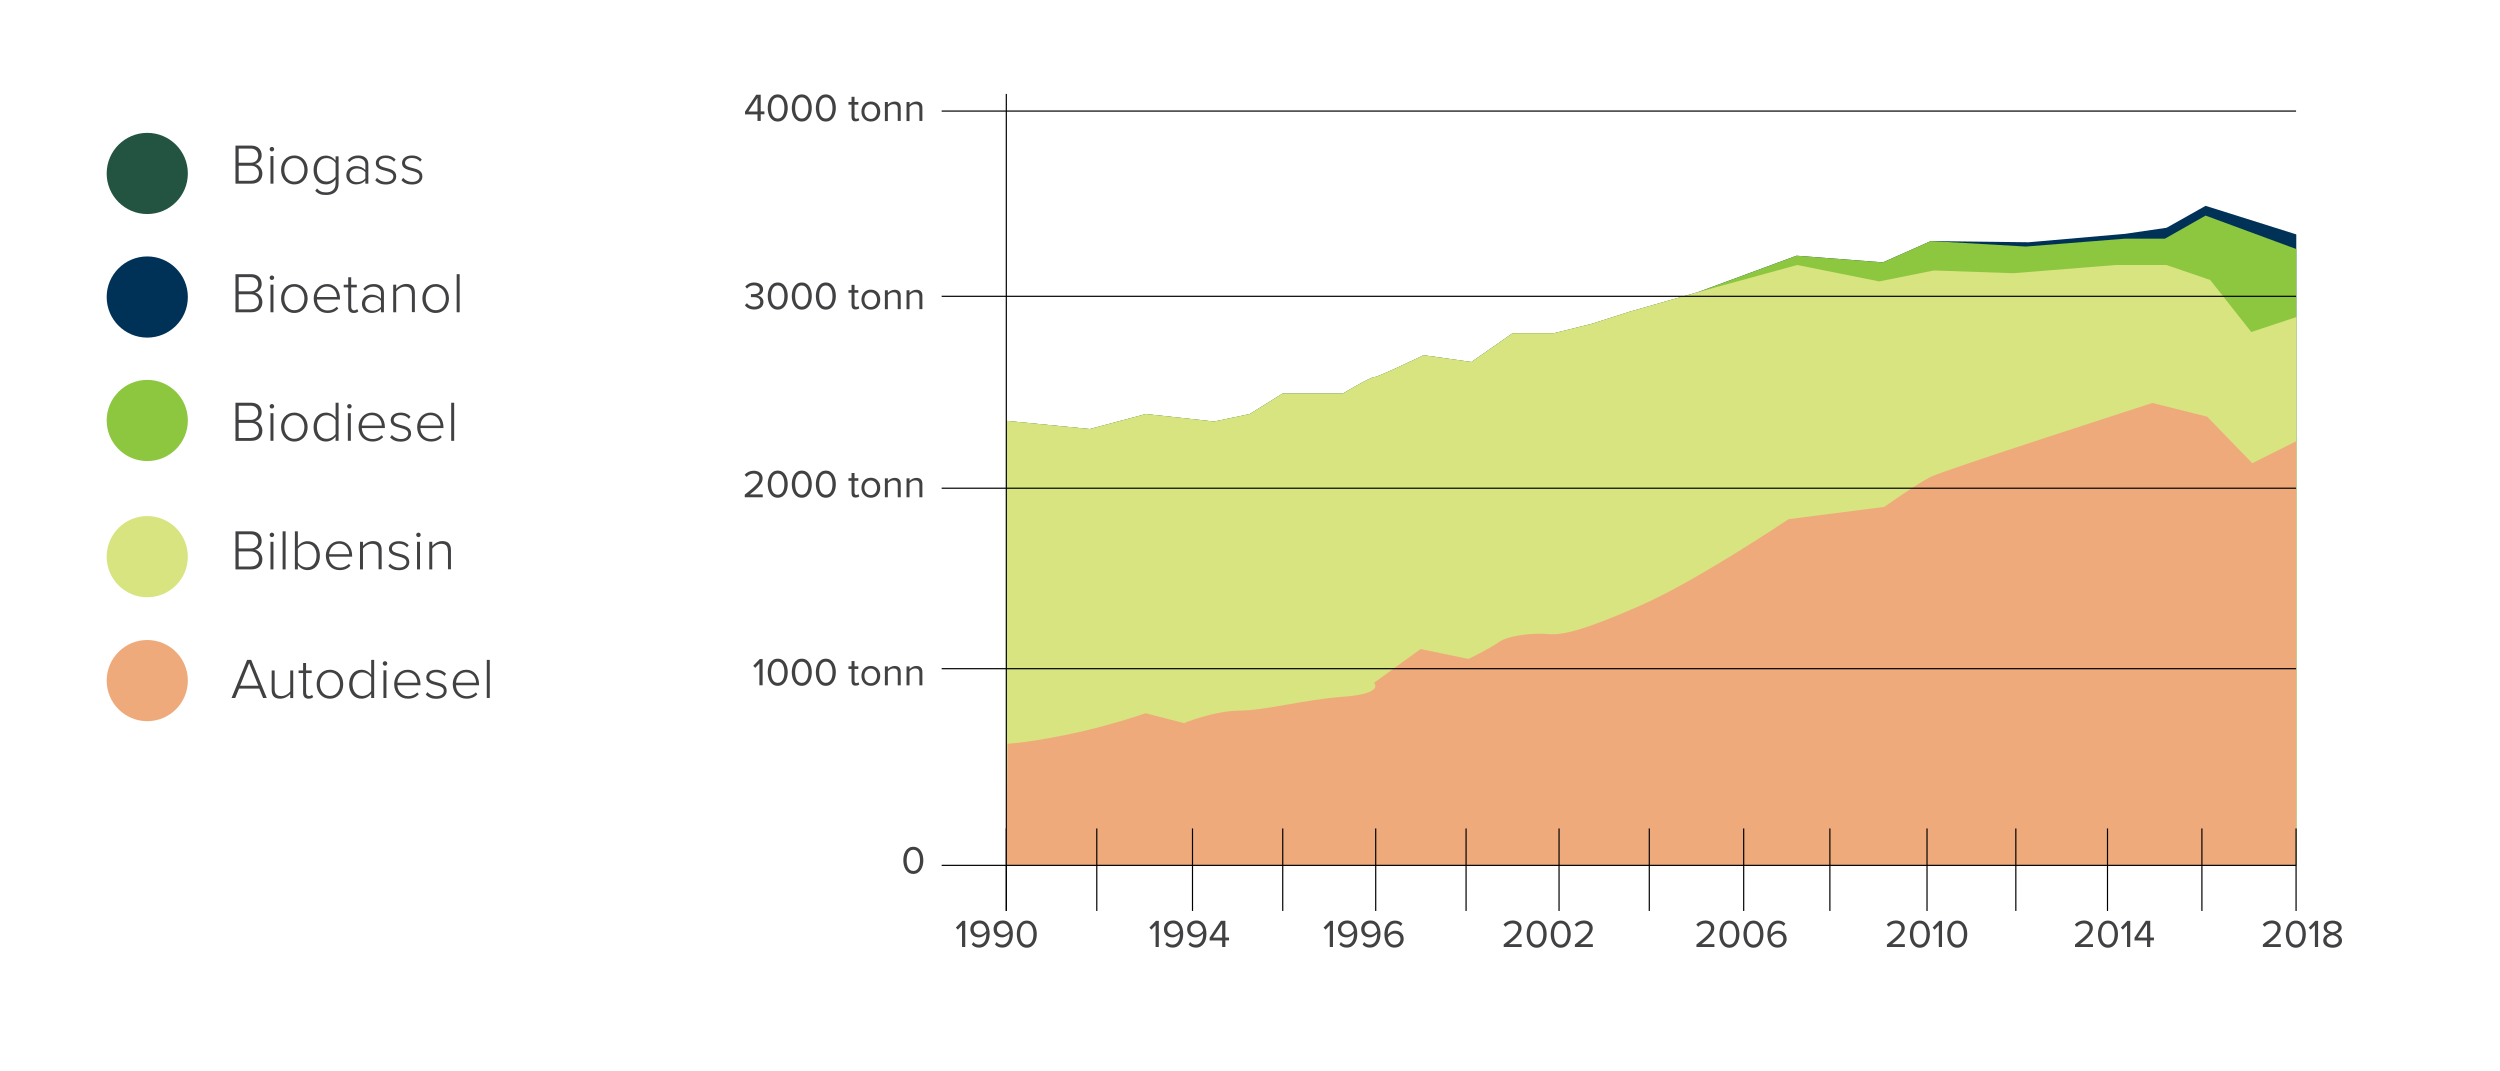 <?xml version="1.0" encoding="utf-8"?>
<!-- Generator: Adobe Illustrator 24.1.0, SVG Export Plug-In . SVG Version: 6.00 Build 0)  -->
<svg version="1.1" id="Layer_1" xmlns="http://www.w3.org/2000/svg" xmlns:xlink="http://www.w3.org/1999/xlink" x="0px" y="0px"
	 viewBox="0 0 2100 900" style="enable-background:new 0 0 2100 900;" xml:space="preserve">
<style type="text/css">
	.st0{fill:#003258;}
	.st1{fill:#8DC63F;}
	.st2{fill:#225441;}
	.st3{fill:#D7E480;}
	.st4{fill:#EFAA7B;}
	.st5{fill:#414042;}
	.st6{fill:none;stroke:#000000;stroke-miterlimit:10;}
</style>
<path class="st0" d="M845.3,353.5l70.1,6.9l47.1-12.6l57.4,6.3l29.9-6.3l27.6-17.2h50.6c0,0,23-13.8,26.4-13.8s41.4-18.4,41.4-18.4
	l40.2,5.7l34.5-24.1h34.5l32.2-8l32.2-10.3l56.3-16.1l83.4-30.8l72.5,5.6l40.3-17.9l82.2,1l81.2-7.1l34.7-5.1l32.7-18.4l76.2,24
	v69.3v460.7H845.3V353.5z"/>
<path class="st1" d="M845.3,353.5l70.1,6.9l47.1-12.6l57.4,6.3l29.9-6.3l27.6-17.2h50.6c0,0,23-13.8,26.4-13.8s41.4-18.4,41.4-18.4
	l40.2,5.7l34.5-24.1h34.5l32.2-8l32.2-10.3l56.3-16.1l83.4-30.8l72.5,5.6l40.3-17.9l79.7,4.6l83.2-6.6h33.7l34.2-19.4l76.2,28.1
	v57.1v460.7H845.3V353.5z"/>
<circle class="st2" cx="123.7" cy="145.7" r="34.1"/>
<circle class="st0" cx="123.7" cy="249.5" r="34.1"/>
<circle class="st1" cx="123.7" cy="353.2" r="34.1"/>
<circle class="st3" cx="123.7" cy="467.6" r="34.1"/>
<circle class="st4" cx="123.7" cy="571.7" r="34.1"/>
<g>
	<path class="st5" d="M197.8,122.3h13.2c5.4,0,8.8,3.1,8.8,8.2c0,4-2.7,6.8-5.6,7.3c3.4,0.5,6.2,4.1,6.2,7.9c0,5.3-3.5,8.6-9.2,8.6
		h-13.4V122.3z M210.6,136.7c4.1,0,6.3-2.6,6.3-5.9c0-3.3-2.2-6-6.3-6h-10.1v11.9H210.6z M210.8,151.8c4.2,0,6.7-2.4,6.7-6.3
		c0-3.3-2.3-6.3-6.7-6.3h-10.3v12.7H210.8z"/>
	<path class="st5" d="M226.5,125.3c0-1.1,0.9-1.9,1.9-1.9c1.1,0,1.9,0.9,1.9,1.9s-0.9,1.9-1.9,1.9
		C227.4,127.2,226.5,126.3,226.5,125.3z M227.2,131.1h2.5v23.2h-2.5V131.1z"/>
	<path class="st5" d="M236.1,142.7c0-6.8,4.4-12.1,11.1-12.1c6.9,0,11.2,5.4,11.2,12.1s-4.3,12.2-11.2,12.2
		C240.4,154.9,236.1,149.5,236.1,142.7z M255.7,142.7c0-5.1-3-9.9-8.5-9.9c-5.4,0-8.4,4.8-8.4,9.9c0,5.2,3.1,9.9,8.4,9.9
		C252.7,152.6,255.7,147.9,255.7,142.7z"/>
	<path class="st5" d="M266.3,158.3c2,2.4,4.2,3.3,7.7,3.3c4.2,0,7.9-2.1,7.9-7.4v-3.6c-1.6,2.4-4.6,4.3-8.1,4.3
		c-6.1,0-10.4-4.7-10.4-12.1c0-7.3,4.2-12.1,10.4-12.1c3.3,0,6.2,1.7,8.1,4.3v-3.7h2.5v22.9c0,7.1-4.8,9.6-10.5,9.6
		c-3.9,0-6.4-0.7-9.1-3.5L266.3,158.3z M281.9,137c-1.3-2.3-4.4-4.2-7.6-4.2c-5.1,0-8.1,4.3-8.1,9.9c0,5.6,3,9.8,8.1,9.8
		c3.2,0,6.3-2,7.6-4.2V137z"/>
	<path class="st5" d="M306.9,151.6c-2.1,2.3-4.7,3.3-7.9,3.3c-4,0-8.1-2.7-8.1-7.7c0-5,4.1-7.7,8.1-7.7c3.2,0,5.9,1.1,7.9,3.3v-4.7
		c0-3.5-2.8-5.3-6.2-5.3c-2.9,0-5.1,1-7.2,3.4l-1.4-1.7c2.4-2.6,5.1-3.9,8.9-3.9c4.7,0,8.4,2.3,8.4,7.4v16.3h-2.5V151.6z
		 M306.9,144.7c-1.6-2.1-4.2-3.2-7-3.2c-3.8,0-6.3,2.4-6.3,5.8c0,3.3,2.5,5.7,6.3,5.7c2.8,0,5.4-1.1,7-3.2V144.7z"/>
	<path class="st5" d="M316.7,149.4c1.5,1.9,4.2,3.4,7.5,3.4c3.9,0,6.2-1.9,6.2-4.6c0-3-3.2-3.8-6.5-4.7c-3.9-1-8.2-2-8.2-6.5
		c0-3.6,3-6.4,8.3-6.4c4,0,6.6,1.5,8.3,3.4l-1.4,1.8c-1.3-1.8-3.8-3.1-6.9-3.1c-3.6,0-5.8,1.8-5.8,4.2c0,2.6,3,3.4,6.2,4.2
		c4,1,8.4,2.1,8.4,7.1c0,3.7-2.9,6.8-8.7,6.8c-3.7,0-6.6-1.1-8.9-3.6L316.7,149.4z"/>
	<path class="st5" d="M338.7,149.4c1.5,1.9,4.2,3.4,7.5,3.4c3.9,0,6.2-1.9,6.2-4.6c0-3-3.2-3.8-6.5-4.7c-3.9-1-8.2-2-8.2-6.5
		c0-3.6,3-6.4,8.3-6.4c4,0,6.6,1.5,8.3,3.4l-1.4,1.8c-1.3-1.8-3.8-3.1-6.9-3.1c-3.6,0-5.8,1.8-5.8,4.2c0,2.6,3,3.4,6.2,4.2
		c4,1,8.4,2.1,8.4,7.1c0,3.7-2.9,6.8-8.7,6.8c-3.7,0-6.6-1.1-8.9-3.6L338.7,149.4z"/>
	<path class="st5" d="M197.8,230.3h13.2c5.4,0,8.8,3.1,8.8,8.2c0,4-2.7,6.8-5.6,7.3c3.4,0.5,6.2,4.1,6.2,7.9c0,5.3-3.5,8.6-9.2,8.6
		h-13.4V230.3z M210.6,244.7c4.1,0,6.3-2.6,6.3-5.9c0-3.3-2.2-6-6.3-6h-10.1v11.9H210.6z M210.8,259.8c4.2,0,6.7-2.4,6.7-6.3
		c0-3.3-2.3-6.3-6.7-6.3h-10.3v12.7H210.8z"/>
	<path class="st5" d="M226.5,233.3c0-1.1,0.9-1.9,1.9-1.9c1.1,0,1.9,0.9,1.9,1.9s-0.9,1.9-1.9,1.9
		C227.4,235.2,226.5,234.3,226.5,233.3z M227.2,239.1h2.5v23.2h-2.5V239.1z"/>
	<path class="st5" d="M236.1,250.7c0-6.8,4.4-12.1,11.1-12.1c6.9,0,11.2,5.4,11.2,12.1s-4.3,12.2-11.2,12.2
		C240.4,262.9,236.1,257.5,236.1,250.7z M255.7,250.7c0-5.1-3-9.9-8.5-9.9c-5.4,0-8.4,4.8-8.4,9.9c0,5.2,3.1,9.9,8.4,9.9
		C252.7,260.6,255.7,255.9,255.7,250.7z"/>
	<path class="st5" d="M274.7,238.6c7.1,0,10.9,5.6,10.9,12.3v0.7h-19.4c0.2,5,3.6,9.2,9.1,9.2c2.9,0,5.6-1.1,7.6-3.2l1.3,1.6
		c-2.3,2.4-5.2,3.7-9.1,3.7c-6.8,0-11.6-5-11.6-12.2C263.5,244,268.2,238.6,274.7,238.6z M266.2,249.5h16.8c0-3.9-2.6-8.8-8.4-8.8
		C269.2,240.7,266.4,245.5,266.2,249.5z"/>
	<path class="st5" d="M292.5,257.9v-16.5h-3.8v-2.2h3.8v-6.3h2.5v6.3h4.7v2.2h-4.7v16.1c0,1.9,0.8,3.2,2.4,3.2
		c1.1,0,2.1-0.5,2.6-1.1l1,1.9c-0.9,0.9-2,1.4-3.9,1.4C294,262.9,292.5,261,292.5,257.9z"/>
	<path class="st5" d="M320,259.6c-2.1,2.3-4.7,3.3-7.9,3.3c-4,0-8.1-2.7-8.1-7.7c0-5,4.1-7.7,8.1-7.7c3.2,0,5.9,1.1,7.9,3.3v-4.7
		c0-3.5-2.8-5.3-6.2-5.3c-2.9,0-5.1,1-7.2,3.4l-1.4-1.7c2.4-2.6,5.1-3.9,8.9-3.9c4.7,0,8.4,2.3,8.4,7.4v16.3H320V259.6z M320,252.7
		c-1.6-2.1-4.2-3.2-7-3.2c-3.8,0-6.3,2.4-6.3,5.8c0,3.3,2.5,5.7,6.3,5.7c2.8,0,5.4-1.1,7-3.2V252.7z"/>
	<path class="st5" d="M345.9,246.6c0-4.5-2.3-5.8-5.6-5.8c-3,0-6,1.9-7.5,4v17.5h-2.5v-23.2h2.5v3.5c1.7-2,5-4.1,8.4-4.1
		c4.7,0,7.3,2.3,7.3,7.5v16.2h-2.5V246.6z"/>
	<path class="st5" d="M354.8,250.7c0-6.8,4.4-12.1,11.1-12.1c6.9,0,11.2,5.4,11.2,12.1s-4.3,12.2-11.2,12.2
		C359.2,262.9,354.8,257.5,354.8,250.7z M374.5,250.7c0-5.1-3-9.9-8.5-9.9c-5.4,0-8.4,4.8-8.4,9.9c0,5.2,3.1,9.9,8.4,9.9
		C371.4,260.6,374.5,255.9,374.5,250.7z"/>
	<path class="st5" d="M383.6,230.3h2.5v32h-2.5V230.3z"/>
	<path class="st5" d="M197.8,338.3h13.2c5.4,0,8.8,3.1,8.8,8.2c0,4-2.7,6.8-5.6,7.3c3.4,0.5,6.2,4.1,6.2,7.9c0,5.3-3.5,8.6-9.2,8.6
		h-13.4V338.3z M210.6,352.7c4.1,0,6.3-2.6,6.3-5.9c0-3.3-2.2-6-6.3-6h-10.1v11.9H210.6z M210.8,367.8c4.2,0,6.7-2.4,6.7-6.3
		c0-3.3-2.3-6.3-6.7-6.3h-10.3v12.7H210.8z"/>
	<path class="st5" d="M226.5,341.3c0-1.1,0.9-1.9,1.9-1.9c1.1,0,1.9,0.9,1.9,1.9s-0.9,1.9-1.9,1.9
		C227.4,343.2,226.5,342.3,226.5,341.3z M227.2,347.1h2.5v23.2h-2.5V347.1z"/>
	<path class="st5" d="M236.1,358.7c0-6.8,4.4-12.1,11.1-12.1c6.9,0,11.2,5.4,11.2,12.1s-4.3,12.2-11.2,12.2
		C240.4,370.9,236.1,365.5,236.1,358.7z M255.7,358.7c0-5.1-3-9.9-8.5-9.9c-5.4,0-8.4,4.8-8.4,9.9c0,5.2,3.1,9.9,8.4,9.9
		C252.7,368.6,255.7,363.9,255.7,358.7z"/>
	<path class="st5" d="M281.9,366.6c-1.6,2.4-4.6,4.3-8.1,4.3c-6.1,0-10.4-4.7-10.4-12.1c0-7.3,4.2-12.2,10.4-12.2
		c3.3,0,6.2,1.7,8.1,4.3v-12.6h2.5v32h-2.5V366.6z M281.9,353c-1.3-2.3-4.4-4.2-7.6-4.2c-5.1,0-8.1,4.3-8.1,9.9c0,5.6,3,9.9,8.1,9.9
		c3.3,0,6.3-1.9,7.6-4.1V353z"/>
	<path class="st5" d="M291.6,341.3c0-1.1,0.9-1.9,1.9-1.9c1.1,0,1.9,0.9,1.9,1.9s-0.9,1.9-1.9,1.9
		C292.5,343.2,291.6,342.3,291.6,341.3z M292.2,347.1h2.5v23.2h-2.5V347.1z"/>
	<path class="st5" d="M312.4,346.6c7.1,0,10.9,5.6,10.9,12.3v0.7h-19.4c0.2,5,3.6,9.2,9.1,9.2c2.9,0,5.6-1.1,7.6-3.2l1.3,1.6
		c-2.3,2.4-5.2,3.7-9.1,3.7c-6.8,0-11.6-5-11.6-12.2C301.2,352,305.9,346.6,312.4,346.6z M303.9,357.5h16.8c0-3.9-2.6-8.8-8.4-8.8
		C306.8,348.7,304.1,353.5,303.9,357.5z"/>
	<path class="st5" d="M329.2,365.4c1.5,1.9,4.2,3.4,7.5,3.4c3.9,0,6.2-1.9,6.2-4.6c0-3-3.2-3.8-6.5-4.7c-3.9-1-8.2-2-8.2-6.5
		c0-3.6,3-6.4,8.3-6.4c4,0,6.6,1.5,8.3,3.4l-1.4,1.8c-1.3-1.8-3.8-3.1-6.9-3.1c-3.6,0-5.8,1.8-5.8,4.2c0,2.6,3,3.4,6.2,4.2
		c4,1,8.4,2.1,8.4,7.1c0,3.7-2.9,6.8-8.7,6.8c-3.7,0-6.6-1.1-8.9-3.6L329.2,365.4z"/>
	<path class="st5" d="M361.6,346.6c7.1,0,10.9,5.6,10.9,12.3v0.7h-19.4c0.2,5,3.6,9.2,9.1,9.2c2.9,0,5.6-1.1,7.6-3.2l1.3,1.6
		c-2.3,2.4-5.2,3.7-9.1,3.7c-6.8,0-11.6-5-11.6-12.2C350.4,352,355.2,346.6,361.6,346.6z M353.2,357.5H370c0-3.9-2.6-8.8-8.4-8.8
		C356.1,348.7,353.3,353.5,353.2,357.5z"/>
	<path class="st5" d="M379,338.3h2.5v32H379V338.3z"/>
	<path class="st5" d="M197.8,446.3h13.2c5.4,0,8.8,3.1,8.8,8.2c0,4-2.7,6.8-5.6,7.3c3.4,0.5,6.2,4.1,6.2,7.9c0,5.3-3.5,8.6-9.2,8.6
		h-13.4V446.3z M210.6,460.7c4.1,0,6.3-2.6,6.3-5.9c0-3.3-2.2-6-6.3-6h-10.1v11.9H210.6z M210.8,475.8c4.2,0,6.7-2.4,6.7-6.3
		c0-3.3-2.3-6.3-6.7-6.3h-10.3v12.7H210.8z"/>
	<path class="st5" d="M226.5,449.3c0-1.1,0.9-1.9,1.9-1.9c1.1,0,1.9,0.9,1.9,1.9s-0.9,1.9-1.9,1.9
		C227.4,451.2,226.5,450.3,226.5,449.3z M227.2,455.1h2.5v23.2h-2.5V455.1z"/>
	<path class="st5" d="M237.4,446.3h2.5v32h-2.5V446.3z"/>
	<path class="st5" d="M247.7,446.3h2.5v12.6c1.9-2.6,4.8-4.3,8.1-4.3c6.2,0,10.4,4.8,10.4,12.2c0,7.4-4.2,12.1-10.4,12.1
		c-3.5,0-6.4-1.9-8.1-4.3v3.7h-2.5V446.3z M257.8,476.6c5.2,0,8.1-4.3,8.1-9.9c0-5.6-2.9-9.9-8.1-9.9c-3.2,0-6.3,2-7.6,4.2v11.5
		C251.5,474.7,254.6,476.6,257.8,476.6z"/>
	<path class="st5" d="M284.9,454.6c7.1,0,10.9,5.6,10.9,12.3v0.7h-19.4c0.2,5,3.6,9.2,9.1,9.2c2.9,0,5.6-1.1,7.6-3.2l1.3,1.6
		c-2.3,2.4-5.2,3.7-9.1,3.7c-6.8,0-11.6-5-11.6-12.2C273.8,460,278.5,454.6,284.9,454.6z M276.5,465.5h16.8c0-3.9-2.6-8.8-8.4-8.8
		C279.4,456.7,276.7,461.5,276.5,465.5z"/>
	<path class="st5" d="M318,462.6c0-4.5-2.3-5.8-5.6-5.8c-3,0-6,1.9-7.5,4v17.5h-2.5v-23.2h2.5v3.5c1.7-2,5-4.1,8.4-4.1
		c4.7,0,7.3,2.3,7.3,7.5v16.2H318V462.6z"/>
	<path class="st5" d="M327.7,473.4c1.5,1.9,4.2,3.4,7.5,3.4c3.9,0,6.2-1.9,6.2-4.6c0-3-3.2-3.8-6.5-4.7c-3.9-1-8.2-2-8.2-6.5
		c0-3.6,3-6.4,8.3-6.4c4,0,6.6,1.5,8.3,3.4l-1.4,1.8c-1.3-1.8-3.8-3.1-6.9-3.1c-3.6,0-5.8,1.8-5.8,4.2c0,2.6,3,3.4,6.2,4.2
		c4,1,8.4,2.1,8.4,7.1c0,3.7-2.9,6.8-8.7,6.8c-3.7,0-6.6-1.1-8.9-3.6L327.7,473.4z"/>
	<path class="st5" d="M349.6,449.3c0-1.1,0.9-1.9,1.9-1.9c1.1,0,1.9,0.9,1.9,1.9s-0.9,1.9-1.9,1.9
		C350.5,451.2,349.6,450.3,349.6,449.3z M350.3,455.1h2.5v23.2h-2.5V455.1z"/>
	<path class="st5" d="M376.2,462.6c0-4.5-2.3-5.8-5.6-5.8c-3,0-6,1.9-7.5,4v17.5h-2.5v-23.2h2.5v3.5c1.7-2,5-4.1,8.4-4.1
		c4.7,0,7.3,2.3,7.3,7.5v16.2h-2.5V462.6z"/>
	<path class="st5" d="M217.8,578.4h-17l-3.2,7.9h-3.1l13.1-32h3.4l13.1,32h-3.1L217.8,578.4z M201.7,576H217l-7.7-19L201.7,576z"/>
	<path class="st5" d="M243.9,582.9c-1.9,2.1-5,4-8.4,4c-4.8,0-7.3-2.2-7.3-7.4v-16.3h2.5v15.7c0,4.5,2.3,5.8,5.6,5.8
		c3,0,6-1.8,7.5-3.8v-17.7h2.5v23.2h-2.5V582.9z"/>
	<path class="st5" d="M254.6,581.9v-16.5h-3.8v-2.2h3.8v-6.3h2.5v6.3h4.7v2.2h-4.7v16.1c0,1.9,0.8,3.2,2.4,3.2
		c1.1,0,2.1-0.5,2.6-1.1l1,1.9c-0.9,0.9-2,1.4-3.9,1.4C256.1,586.9,254.6,585,254.6,581.9z"/>
	<path class="st5" d="M266,574.7c0-6.8,4.4-12.1,11.1-12.1c6.9,0,11.2,5.4,11.2,12.1s-4.3,12.2-11.2,12.2
		C270.4,586.9,266,581.5,266,574.7z M285.6,574.7c0-5.1-3-9.9-8.5-9.9c-5.4,0-8.4,4.8-8.4,9.9c0,5.2,3.1,9.9,8.4,9.9
		C282.6,584.6,285.6,579.9,285.6,574.7z"/>
	<path class="st5" d="M311.8,582.6c-1.6,2.4-4.6,4.3-8.1,4.3c-6.1,0-10.4-4.7-10.4-12.1c0-7.3,4.2-12.2,10.4-12.2
		c3.3,0,6.2,1.7,8.1,4.3v-12.6h2.5v32h-2.5V582.6z M311.8,569c-1.3-2.3-4.4-4.2-7.6-4.2c-5.1,0-8.1,4.3-8.1,9.9c0,5.6,3,9.9,8.1,9.9
		c3.3,0,6.3-1.9,7.6-4.1V569z"/>
	<path class="st5" d="M321.5,557.3c0-1.1,0.9-1.9,1.9-1.9c1.1,0,1.9,0.9,1.9,1.9c0,1.1-0.9,1.9-1.9,1.9
		C322.4,559.2,321.5,558.3,321.5,557.3z M322.1,563.1h2.5v23.2h-2.5V563.1z"/>
	<path class="st5" d="M342.3,562.6c7.1,0,10.9,5.6,10.9,12.3v0.7h-19.4c0.2,5,3.6,9.2,9.1,9.2c2.9,0,5.6-1.1,7.6-3.2l1.3,1.6
		c-2.3,2.4-5.2,3.7-9.1,3.7c-6.8,0-11.6-5-11.6-12.2C331.1,568,335.8,562.6,342.3,562.6z M333.8,573.5h16.8c0-3.9-2.6-8.8-8.4-8.8
		C336.7,564.7,334,569.5,333.8,573.5z"/>
	<path class="st5" d="M359.1,581.4c1.5,1.9,4.2,3.4,7.5,3.4c3.9,0,6.2-1.9,6.2-4.6c0-3-3.2-3.8-6.5-4.7c-3.9-1-8.2-2-8.2-6.5
		c0-3.6,3-6.4,8.3-6.4c4,0,6.6,1.5,8.3,3.4l-1.4,1.8c-1.3-1.8-3.8-3.1-6.9-3.1c-3.6,0-5.8,1.8-5.8,4.2c0,2.6,3,3.4,6.2,4.2
		c4,1,8.4,2.1,8.4,7.1c0,3.7-2.9,6.8-8.7,6.8c-3.7,0-6.6-1.1-8.9-3.6L359.1,581.4z"/>
	<path class="st5" d="M391.5,562.6c7.1,0,10.9,5.6,10.9,12.3v0.7h-19.4c0.2,5,3.6,9.2,9.1,9.2c2.9,0,5.6-1.1,7.6-3.2l1.3,1.6
		c-2.3,2.4-5.2,3.7-9.1,3.7c-6.8,0-11.6-5-11.6-12.2C380.3,568,385.1,562.6,391.5,562.6z M383.1,573.5h16.8c0-3.9-2.6-8.8-8.4-8.8
		C386,564.7,383.2,569.5,383.1,573.5z"/>
	<path class="st5" d="M408.9,554.3h2.5v32h-2.5V554.3z"/>
</g>
<g>
	<path class="st5" d="M636.3,96.1h-10.5v-2.3l9.4-14.2h3.8v14h3.1v2.4h-3.1v5.6h-2.7V96.1z M628.6,93.7h7.7V82.2L628.6,93.7z"/>
	<path class="st5" d="M653.3,79.3c6,0,8.4,6,8.4,11.4c0,5.3-2.4,11.4-8.4,11.4c-6,0-8.4-6-8.4-11.4
		C644.9,85.3,647.3,79.3,653.3,79.3z M653.3,81.8c-4.2,0-5.6,4.5-5.6,8.9s1.4,8.9,5.6,8.9c4.2,0,5.6-4.6,5.6-8.9
		S657.5,81.8,653.3,81.8z"/>
	<path class="st5" d="M673.5,79.3c6,0,8.4,6,8.4,11.4c0,5.3-2.4,11.4-8.4,11.4c-6,0-8.4-6-8.4-11.4
		C665.1,85.3,667.5,79.3,673.5,79.3z M673.5,81.8c-4.2,0-5.6,4.5-5.6,8.9s1.4,8.9,5.6,8.9c4.2,0,5.6-4.6,5.6-8.9
		S677.7,81.8,673.5,81.8z"/>
	<path class="st5" d="M693.7,79.3c6,0,8.4,6,8.4,11.4c0,5.3-2.4,11.4-8.4,11.4c-6,0-8.4-6-8.4-11.4
		C685.3,85.3,687.7,79.3,693.7,79.3z M693.7,81.8c-4.2,0-5.6,4.5-5.6,8.9s1.4,8.9,5.6,8.9c4.2,0,5.6-4.6,5.6-8.9
		S697.9,81.8,693.7,81.8z"/>
	<path class="st5" d="M715.3,98.3V87.9h-2.6v-2.2h2.6v-4.4h2.5v4.4h3.2v2.2h-3.2v9.9c0,1.2,0.5,2,1.6,2c0.7,0,1.4-0.3,1.7-0.7
		l0.7,1.8c-0.6,0.6-1.5,1-3,1C716.5,102.1,715.3,100.7,715.3,98.3z"/>
	<path class="st5" d="M723.6,93.7c0-4.6,3-8.4,7.9-8.4s7.9,3.7,7.9,8.4s-3,8.4-7.9,8.4S723.6,98.3,723.6,93.7z M736.7,93.7
		c0-3.2-1.9-6.1-5.3-6.1s-5.3,2.9-5.3,6.1c0,3.3,1.9,6.2,5.3,6.2S736.7,97,736.7,93.7z"/>
	<path class="st5" d="M754.1,91.2c0-2.8-1.4-3.7-3.6-3.7c-1.9,0-3.8,1.2-4.7,2.5v11.7h-2.5V85.7h2.5V88c1.1-1.3,3.3-2.7,5.7-2.7
		c3.3,0,5.1,1.7,5.1,5.1v11.2h-2.5V91.2z"/>
	<path class="st5" d="M772.3,91.2c0-2.8-1.4-3.7-3.6-3.7c-1.9,0-3.8,1.2-4.7,2.5v11.7h-2.5V85.7h2.5V88c1.1-1.3,3.3-2.7,5.7-2.7
		c3.3,0,5.1,1.7,5.1,5.1v11.2h-2.5V91.2z"/>
	<path class="st5" d="M627.4,254.7c1.3,1.7,3.5,2.9,6.1,2.9c3.2,0,5.1-1.6,5.1-4.1c0-2.7-2.2-3.9-5.5-3.9c-0.9,0-1.9,0-2.3,0v-2.5
		c0.4,0,1.4,0,2.3,0c2.8,0,5.1-1.1,5.1-3.6c0-2.4-2.2-3.8-4.9-3.8c-2.4,0-4.2,0.9-5.8,2.7l-1.5-1.7c1.6-1.9,4.1-3.4,7.5-3.4
		c4.2,0,7.5,2.1,7.5,5.9c0,3.2-2.7,4.8-4.8,5.1c2,0.2,5.1,1.9,5.1,5.4c0,3.7-2.9,6.3-7.8,6.3c-3.7,0-6.5-1.7-7.8-3.6L627.4,254.7z"
		/>
	<path class="st5" d="M653.3,237.3c6,0,8.4,6,8.4,11.4c0,5.3-2.4,11.4-8.4,11.4c-6,0-8.4-6-8.4-11.4
		C644.9,243.3,647.3,237.3,653.3,237.3z M653.3,239.8c-4.2,0-5.6,4.5-5.6,8.9s1.4,8.9,5.6,8.9c4.2,0,5.6-4.6,5.6-8.9
		S657.5,239.8,653.3,239.8z"/>
	<path class="st5" d="M673.5,237.3c6,0,8.4,6,8.4,11.4c0,5.3-2.4,11.4-8.4,11.4c-6,0-8.4-6-8.4-11.4
		C665.1,243.3,667.5,237.3,673.5,237.3z M673.5,239.8c-4.2,0-5.6,4.5-5.6,8.9s1.4,8.9,5.6,8.9c4.2,0,5.6-4.6,5.6-8.9
		S677.7,239.8,673.5,239.8z"/>
	<path class="st5" d="M693.7,237.3c6,0,8.4,6,8.4,11.4c0,5.3-2.4,11.4-8.4,11.4c-6,0-8.4-6-8.4-11.4
		C685.3,243.3,687.7,237.3,693.7,237.3z M693.7,239.8c-4.2,0-5.6,4.5-5.6,8.9s1.4,8.9,5.6,8.9c4.2,0,5.6-4.6,5.6-8.9
		S697.9,239.8,693.7,239.8z"/>
	<path class="st5" d="M715.3,256.3v-10.4h-2.6v-2.2h2.6v-4.4h2.5v4.4h3.2v2.2h-3.2v9.9c0,1.2,0.5,2,1.6,2c0.7,0,1.4-0.3,1.7-0.7
		l0.7,1.8c-0.6,0.6-1.5,1-3,1C716.5,260.1,715.3,258.7,715.3,256.3z"/>
	<path class="st5" d="M723.6,251.7c0-4.6,3-8.4,7.9-8.4s7.9,3.7,7.9,8.4s-3,8.4-7.9,8.4S723.6,256.3,723.6,251.7z M736.7,251.7
		c0-3.2-1.9-6.1-5.3-6.1s-5.3,2.9-5.3,6.1c0,3.3,1.9,6.2,5.3,6.2S736.7,255,736.7,251.7z"/>
	<path class="st5" d="M754.1,249.2c0-2.8-1.4-3.7-3.6-3.7c-1.9,0-3.8,1.2-4.7,2.5v11.7h-2.5v-15.9h2.5v2.3c1.1-1.3,3.3-2.7,5.7-2.7
		c3.3,0,5.1,1.7,5.1,5.1v11.2h-2.5V249.2z"/>
	<path class="st5" d="M772.3,249.2c0-2.8-1.4-3.7-3.6-3.7c-1.9,0-3.8,1.2-4.7,2.5v11.7h-2.5v-15.9h2.5v2.3c1.1-1.3,3.3-2.7,5.7-2.7
		c3.3,0,5.1,1.7,5.1,5.1v11.2h-2.5V249.2z"/>
	<path class="st5" d="M625.6,415.5c7.9-6.2,12.2-9.9,12.2-13.7c0-2.8-2.3-4-4.6-4c-2.6,0-4.7,1.1-6,2.8l-1.7-1.7
		c1.7-2.2,4.6-3.5,7.7-3.5c3.7,0,7.4,2.1,7.4,6.5c0,4.5-4.6,8.6-10.7,13.4h10.8v2.4h-15.1V415.5z"/>
	<path class="st5" d="M653.3,395.3c6,0,8.4,6,8.4,11.4c0,5.3-2.4,11.4-8.4,11.4c-6,0-8.4-6-8.4-11.4
		C644.9,401.3,647.3,395.3,653.3,395.3z M653.3,397.8c-4.2,0-5.6,4.5-5.6,8.9s1.4,8.9,5.6,8.9c4.2,0,5.6-4.6,5.6-8.9
		S657.5,397.8,653.3,397.8z"/>
	<path class="st5" d="M673.5,395.3c6,0,8.4,6,8.4,11.4c0,5.3-2.4,11.4-8.4,11.4c-6,0-8.4-6-8.4-11.4
		C665.1,401.3,667.5,395.3,673.5,395.3z M673.5,397.8c-4.2,0-5.6,4.5-5.6,8.9s1.4,8.9,5.6,8.9c4.2,0,5.6-4.6,5.6-8.9
		S677.7,397.8,673.5,397.8z"/>
	<path class="st5" d="M693.7,395.3c6,0,8.4,6,8.4,11.4c0,5.3-2.4,11.4-8.4,11.4c-6,0-8.4-6-8.4-11.4
		C685.3,401.3,687.7,395.3,693.7,395.3z M693.7,397.8c-4.2,0-5.6,4.5-5.6,8.9s1.4,8.9,5.6,8.9c4.2,0,5.6-4.6,5.6-8.9
		S697.9,397.8,693.7,397.8z"/>
	<path class="st5" d="M715.3,414.3v-10.4h-2.6v-2.2h2.6v-4.4h2.5v4.4h3.2v2.2h-3.2v9.9c0,1.2,0.5,2,1.6,2c0.7,0,1.4-0.3,1.7-0.7
		l0.7,1.8c-0.6,0.6-1.5,1-3,1C716.5,418.1,715.3,416.7,715.3,414.3z"/>
	<path class="st5" d="M723.6,409.7c0-4.6,3-8.4,7.9-8.4s7.9,3.7,7.9,8.4s-3,8.4-7.9,8.4S723.6,414.3,723.6,409.7z M736.7,409.7
		c0-3.2-1.9-6.1-5.3-6.1s-5.3,2.9-5.3,6.1c0,3.3,1.9,6.2,5.3,6.2S736.7,413,736.7,409.7z"/>
	<path class="st5" d="M754.1,407.2c0-2.8-1.4-3.7-3.6-3.7c-1.9,0-3.8,1.2-4.7,2.5v11.7h-2.5v-15.9h2.5v2.3c1.1-1.3,3.3-2.7,5.7-2.7
		c3.3,0,5.1,1.7,5.1,5.1v11.2h-2.5V407.2z"/>
	<path class="st5" d="M772.3,407.2c0-2.8-1.4-3.7-3.6-3.7c-1.9,0-3.8,1.2-4.7,2.5v11.7h-2.5v-15.9h2.5v2.3c1.1-1.3,3.3-2.7,5.7-2.7
		c3.3,0,5.1,1.7,5.1,5.1v11.2h-2.5V407.2z"/>
	<path class="st5" d="M637.9,557.3l-3.5,3.7l-1.7-1.7l5.5-5.7h2.4v22h-2.7V557.3z"/>
	<path class="st5" d="M653.3,553.3c6,0,8.4,6,8.4,11.4c0,5.3-2.4,11.4-8.4,11.4c-6,0-8.4-6-8.4-11.4
		C644.9,559.3,647.3,553.3,653.3,553.3z M653.3,555.8c-4.2,0-5.6,4.5-5.6,8.9s1.4,8.9,5.6,8.9c4.2,0,5.6-4.6,5.6-8.9
		S657.5,555.8,653.3,555.8z"/>
	<path class="st5" d="M673.5,553.3c6,0,8.4,6,8.4,11.4c0,5.3-2.4,11.4-8.4,11.4c-6,0-8.4-6-8.4-11.4
		C665.1,559.3,667.5,553.3,673.5,553.3z M673.5,555.8c-4.2,0-5.6,4.5-5.6,8.9s1.4,8.9,5.6,8.9c4.2,0,5.6-4.6,5.6-8.9
		S677.7,555.8,673.5,555.8z"/>
	<path class="st5" d="M693.7,553.3c6,0,8.4,6,8.4,11.4c0,5.3-2.4,11.4-8.4,11.4c-6,0-8.4-6-8.4-11.4
		C685.3,559.3,687.7,553.3,693.7,553.3z M693.7,555.8c-4.2,0-5.6,4.5-5.6,8.9s1.4,8.9,5.6,8.9c4.2,0,5.6-4.6,5.6-8.9
		S697.9,555.8,693.7,555.8z"/>
	<path class="st5" d="M715.3,572.3v-10.4h-2.6v-2.2h2.6v-4.4h2.5v4.4h3.2v2.2h-3.2v9.9c0,1.2,0.5,2,1.6,2c0.7,0,1.4-0.3,1.7-0.7
		l0.7,1.8c-0.6,0.6-1.5,1-3,1C716.5,576.1,715.3,574.7,715.3,572.3z"/>
	<path class="st5" d="M723.6,567.7c0-4.6,3-8.3,7.9-8.3s7.9,3.7,7.9,8.3c0,4.6-3,8.4-7.9,8.4S723.6,572.3,723.6,567.7z M736.7,567.7
		c0-3.2-1.9-6.1-5.3-6.1s-5.3,2.9-5.3,6.1c0,3.3,1.9,6.2,5.3,6.2S736.7,571,736.7,567.7z"/>
	<path class="st5" d="M754.1,565.2c0-2.8-1.4-3.7-3.6-3.7c-1.9,0-3.8,1.2-4.7,2.5v11.7h-2.5v-15.9h2.5v2.3c1.1-1.3,3.3-2.7,5.7-2.7
		c3.3,0,5.1,1.7,5.1,5.1v11.2h-2.5V565.2z"/>
	<path class="st5" d="M772.3,565.2c0-2.8-1.4-3.7-3.6-3.7c-1.9,0-3.8,1.2-4.7,2.5v11.7h-2.5v-15.9h2.5v2.3c1.1-1.3,3.3-2.7,5.7-2.7
		c3.3,0,5.1,1.7,5.1,5.1v11.2h-2.5V565.2z"/>
	<path class="st5" d="M767.2,711.3c6,0,8.4,6,8.4,11.4c0,5.3-2.4,11.4-8.4,11.4c-6,0-8.4-6-8.4-11.4
		C758.7,717.3,761.1,711.3,767.2,711.3z M767.2,713.8c-4.2,0-5.6,4.5-5.6,8.9s1.4,8.9,5.6,8.9c4.2,0,5.6-4.6,5.6-8.9
		S771.4,713.8,767.2,713.8z"/>
</g>
<g>
	<path class="st5" d="M808.1,777.2l-3.5,3.7l-1.7-1.7l5.5-5.7h2.4v22h-2.7V777.2z"/>
	<path class="st5" d="M817.6,791.3c1.1,1.3,2.4,2.2,4.7,2.2c4.5,0,6.2-4.5,6.2-8.6c0-0.3,0-0.6,0-0.9c-1,1.5-3.4,3.4-6.2,3.4
		c-4,0-7.2-2.3-7.2-7c0-3.8,2.9-7.2,7.7-7.2c6.2,0,8.5,5.4,8.5,11.4c0,5.9-2.8,11.4-8.9,11.4c-2.8,0-4.7-1.1-6.1-2.6L817.6,791.3z
		 M822.9,775.7c-3.4,0-5,2.6-5,4.7c0,3.2,2.2,4.8,5.1,4.8c2.2,0,4.3-1.3,5.5-3.3C828.1,779.1,826.7,775.7,822.9,775.7z"/>
	<path class="st5" d="M837.1,791.3c1.1,1.3,2.4,2.2,4.7,2.2c4.5,0,6.2-4.5,6.2-8.6c0-0.3,0-0.6,0-0.9c-1,1.5-3.4,3.4-6.2,3.4
		c-4,0-7.2-2.3-7.2-7c0-3.8,2.9-7.2,7.7-7.2c6.2,0,8.5,5.4,8.5,11.4c0,5.9-2.8,11.4-8.9,11.4c-2.8,0-4.7-1.1-6.1-2.6L837.1,791.3z
		 M842.4,775.7c-3.4,0-5,2.6-5,4.7c0,3.2,2.2,4.8,5.1,4.8c2.2,0,4.3-1.3,5.5-3.3C847.6,779.1,846.2,775.7,842.4,775.7z"/>
	<path class="st5" d="M862.5,773.3c6,0,8.4,6,8.4,11.4c0,5.3-2.4,11.4-8.4,11.4c-6,0-8.4-6-8.4-11.4
		C854.1,779.3,856.5,773.3,862.5,773.3z M862.5,775.7c-4.2,0-5.6,4.5-5.6,8.9s1.4,8.9,5.6,8.9c4.2,0,5.6-4.6,5.6-8.9
		S866.7,775.7,862.5,775.7z"/>
</g>
<g>
	<path class="st5" d="M970.7,777.2l-3.5,3.7l-1.7-1.7l5.5-5.7h2.4v22h-2.7V777.2z"/>
	<path class="st5" d="M980.2,791.3c1.1,1.3,2.4,2.2,4.7,2.2c4.5,0,6.2-4.5,6.2-8.6c0-0.3,0-0.6,0-0.9c-1,1.5-3.4,3.4-6.2,3.4
		c-4,0-7.2-2.3-7.2-7c0-3.8,2.9-7.2,7.7-7.2c6.2,0,8.5,5.4,8.5,11.4c0,5.9-2.8,11.4-8.9,11.4c-2.8,0-4.7-1.1-6.1-2.6L980.2,791.3z
		 M985.5,775.7c-3.4,0-5,2.6-5,4.7c0,3.2,2.2,4.8,5.1,4.8c2.2,0,4.3-1.3,5.5-3.3C990.8,779.1,989.3,775.7,985.5,775.7z"/>
	<path class="st5" d="M999.7,791.3c1.1,1.3,2.4,2.2,4.7,2.2c4.5,0,6.2-4.5,6.2-8.6c0-0.3,0-0.6,0-0.9c-1,1.5-3.4,3.4-6.2,3.4
		c-4,0-7.2-2.3-7.2-7c0-3.8,2.9-7.2,7.7-7.2c6.2,0,8.5,5.4,8.5,11.4c0,5.9-2.8,11.4-8.9,11.4c-2.8,0-4.7-1.1-6.1-2.6L999.7,791.3z
		 M1005,775.7c-3.4,0-5,2.6-5,4.7c0,3.2,2.2,4.8,5.1,4.8c2.2,0,4.3-1.3,5.5-3.3C1010.3,779.1,1008.8,775.7,1005,775.7z"/>
	<path class="st5" d="M1026.6,790h-10.5v-2.3l9.4-14.2h3.8v14h3.1v2.4h-3.1v5.6h-2.7V790z M1018.9,787.6h7.7v-11.5L1018.9,787.6z"/>
</g>
<g>
	<path class="st5" d="M1117,777.2l-3.5,3.7l-1.7-1.7l5.5-5.7h2.4v22h-2.7V777.2z"/>
	<path class="st5" d="M1126.4,791.3c1.1,1.3,2.4,2.2,4.7,2.2c4.5,0,6.2-4.5,6.2-8.6c0-0.3,0-0.6,0-0.9c-1,1.5-3.4,3.4-6.2,3.4
		c-4,0-7.2-2.3-7.2-7c0-3.8,2.9-7.2,7.7-7.2c6.2,0,8.5,5.4,8.5,11.4c0,5.9-2.8,11.4-8.9,11.4c-2.8,0-4.7-1.1-6.1-2.6L1126.4,791.3z
		 M1131.7,775.7c-3.4,0-5.1,2.6-5.1,4.7c0,3.2,2.2,4.8,5.1,4.8c2.2,0,4.3-1.3,5.5-3.3C1137,779.1,1135.6,775.7,1131.7,775.7z"/>
	<path class="st5" d="M1145.9,791.3c1.1,1.3,2.4,2.2,4.7,2.2c4.5,0,6.2-4.5,6.2-8.6c0-0.3,0-0.6,0-0.9c-1,1.5-3.4,3.4-6.2,3.4
		c-4,0-7.2-2.3-7.2-7c0-3.8,2.9-7.2,7.7-7.2c6.2,0,8.5,5.4,8.5,11.4c0,5.9-2.8,11.4-8.9,11.4c-2.8,0-4.7-1.1-6.1-2.6L1145.9,791.3z
		 M1151.2,775.7c-3.4,0-5,2.6-5,4.7c0,3.2,2.2,4.8,5.1,4.8c2.2,0,4.3-1.3,5.5-3.3C1156.5,779.1,1155.1,775.7,1151.2,775.7z"/>
	<path class="st5" d="M1171.9,773.3c2.8,0,4.8,1.1,6.1,2.6l-1.4,2c-1.1-1.3-2.4-2.2-4.7-2.2c-4.3,0-6.2,4.3-6.2,8.6
		c0,0.3,0,0.6,0,0.9c1-1.5,3.4-3.4,6.2-3.4c4,0,7.2,2.3,7.2,7c0,3.8-2.9,7.2-7.7,7.2c-6.1,0-8.5-5.4-8.5-11.4
		C1163,778.7,1165.7,773.3,1171.9,773.3z M1171.3,784.2c-2.2,0-4.3,1.4-5.5,3.3c0.3,2.7,1.7,6.1,5.5,6.1c3.4,0,5.1-2.5,5.1-4.7
		C1176.4,785.7,1174.2,784.2,1171.3,784.2z"/>
</g>
<g>
	<path class="st5" d="M1263.1,793.4c7.9-6.2,12.2-9.9,12.2-13.7c0-2.8-2.3-4-4.6-4c-2.6,0-4.7,1.1-6,2.8l-1.7-1.8
		c1.7-2.2,4.6-3.5,7.7-3.5c3.7,0,7.4,2.1,7.4,6.5c0,4.5-4.6,8.6-10.7,13.4h10.8v2.4h-15.1V793.4z"/>
	<path class="st5" d="M1290.8,773.3c6,0,8.4,6,8.4,11.4c0,5.3-2.4,11.4-8.4,11.4c-6,0-8.4-6-8.4-11.4
		C1282.4,779.3,1284.8,773.3,1290.8,773.3z M1290.8,775.7c-4.2,0-5.6,4.5-5.6,8.9s1.4,8.9,5.6,8.9s5.6-4.6,5.6-8.9
		S1295,775.7,1290.8,775.7z"/>
	<path class="st5" d="M1311,773.3c6,0,8.4,6,8.4,11.4c0,5.3-2.4,11.4-8.4,11.4c-6,0-8.4-6-8.4-11.4
		C1302.6,779.3,1305,773.3,1311,773.3z M1311,775.7c-4.2,0-5.6,4.5-5.6,8.9s1.4,8.9,5.6,8.9c4.2,0,5.6-4.6,5.6-8.9
		S1315.2,775.7,1311,775.7z"/>
	<path class="st5" d="M1322.9,793.4c7.9-6.2,12.2-9.9,12.2-13.7c0-2.8-2.3-4-4.6-4c-2.6,0-4.7,1.1-6,2.8l-1.7-1.8
		c1.7-2.2,4.6-3.5,7.7-3.5c3.7,0,7.4,2.1,7.4,6.5c0,4.5-4.6,8.6-10.7,13.4h10.8v2.4h-15.1V793.4z"/>
</g>
<g>
	<path class="st5" d="M1425,793.4c7.9-6.2,12.2-9.9,12.2-13.7c0-2.8-2.3-4-4.6-4c-2.6,0-4.7,1.1-6,2.8l-1.7-1.8
		c1.7-2.2,4.6-3.5,7.7-3.5c3.7,0,7.4,2.1,7.4,6.5c0,4.5-4.6,8.6-10.7,13.4h10.8v2.4H1425V793.4z"/>
	<path class="st5" d="M1452.7,773.3c6,0,8.4,6,8.4,11.4c0,5.3-2.4,11.4-8.4,11.4c-6,0-8.4-6-8.4-11.4
		C1444.3,779.3,1446.7,773.3,1452.7,773.3z M1452.7,775.7c-4.2,0-5.6,4.5-5.6,8.9s1.4,8.9,5.6,8.9c4.2,0,5.6-4.6,5.6-8.9
		S1456.9,775.7,1452.7,775.7z"/>
	<path class="st5" d="M1472.9,773.3c6,0,8.4,6,8.4,11.4c0,5.3-2.4,11.4-8.4,11.4c-6,0-8.4-6-8.4-11.4
		C1464.5,779.3,1466.9,773.3,1472.9,773.3z M1472.9,775.7c-4.2,0-5.6,4.5-5.6,8.9s1.4,8.9,5.6,8.9s5.6-4.6,5.6-8.9
		S1477.1,775.7,1472.9,775.7z"/>
	<path class="st5" d="M1493.6,773.3c2.8,0,4.8,1.1,6.1,2.6l-1.4,2c-1.1-1.3-2.4-2.2-4.7-2.2c-4.3,0-6.2,4.3-6.2,8.6
		c0,0.3,0,0.6,0,0.9c1-1.5,3.4-3.4,6.2-3.4c4,0,7.2,2.3,7.2,7c0,3.8-2.9,7.2-7.7,7.2c-6.1,0-8.5-5.4-8.5-11.4
		C1484.7,778.7,1487.4,773.3,1493.6,773.3z M1493,784.2c-2.2,0-4.3,1.4-5.5,3.3c0.3,2.7,1.7,6.1,5.5,6.1c3.4,0,5-2.5,5-4.7
		C1498.1,785.7,1495.9,784.2,1493,784.2z"/>
</g>
<g>
	<path class="st5" d="M1585,793.4c7.9-6.2,12.2-9.9,12.2-13.7c0-2.8-2.3-4-4.6-4c-2.6,0-4.7,1.1-6,2.8l-1.7-1.8
		c1.7-2.2,4.6-3.5,7.7-3.5c3.7,0,7.4,2.1,7.4,6.5c0,4.5-4.6,8.6-10.7,13.4h10.8v2.4H1585V793.4z"/>
	<path class="st5" d="M1612.7,773.3c6,0,8.4,6,8.4,11.4c0,5.3-2.4,11.4-8.4,11.4c-6,0-8.4-6-8.4-11.4
		C1604.3,779.3,1606.6,773.3,1612.7,773.3z M1612.7,775.7c-4.2,0-5.6,4.5-5.6,8.9s1.4,8.9,5.6,8.9s5.6-4.6,5.6-8.9
		S1616.9,775.7,1612.7,775.7z"/>
	<path class="st5" d="M1628.6,777.2l-3.5,3.7l-1.7-1.7l5.5-5.7h2.4v22h-2.7V777.2z"/>
	<path class="st5" d="M1644.1,773.3c6,0,8.4,6,8.4,11.4c0,5.3-2.4,11.4-8.4,11.4c-6,0-8.4-6-8.4-11.4
		C1635.6,779.3,1638,773.3,1644.1,773.3z M1644.1,775.7c-4.2,0-5.6,4.5-5.6,8.9s1.4,8.9,5.6,8.9c4.2,0,5.6-4.6,5.6-8.9
		S1648.2,775.7,1644.1,775.7z"/>
</g>
<g>
	<path class="st5" d="M1743,793.4c7.9-6.2,12.2-9.9,12.2-13.7c0-2.8-2.3-4-4.6-4c-2.6,0-4.7,1.1-6,2.8l-1.7-1.8
		c1.7-2.2,4.6-3.5,7.7-3.5c3.7,0,7.4,2.1,7.4,6.5c0,4.5-4.6,8.6-10.7,13.4h10.8v2.4H1743V793.4z"/>
	<path class="st5" d="M1770.7,773.3c6,0,8.4,6,8.4,11.4c0,5.3-2.4,11.4-8.4,11.4c-6,0-8.4-6-8.4-11.4
		C1762.3,779.3,1764.7,773.3,1770.7,773.3z M1770.7,775.7c-4.2,0-5.6,4.5-5.6,8.9s1.4,8.9,5.6,8.9s5.6-4.6,5.6-8.9
		S1774.9,775.7,1770.7,775.7z"/>
	<path class="st5" d="M1786.7,777.2l-3.5,3.7l-1.7-1.7l5.5-5.7h2.4v22h-2.7V777.2z"/>
	<path class="st5" d="M1803.5,790H1793v-2.3l9.4-14.2h3.8v14h3.1v2.4h-3.1v5.6h-2.7V790z M1795.8,787.6h7.7v-11.5L1795.8,787.6z"/>
</g>
<g>
	<path class="st5" d="M1900.8,793.4c7.9-6.2,12.2-9.9,12.2-13.7c0-2.8-2.3-4-4.6-4c-2.6,0-4.7,1.1-6,2.8l-1.7-1.8
		c1.7-2.2,4.6-3.5,7.7-3.5c3.7,0,7.4,2.1,7.4,6.5c0,4.5-4.6,8.6-10.7,13.4h10.8v2.4h-15.1V793.4z"/>
	<path class="st5" d="M1928.5,773.3c6,0,8.4,6,8.4,11.4c0,5.3-2.4,11.4-8.4,11.4c-6,0-8.4-6-8.4-11.4
		C1920.1,779.3,1922.5,773.3,1928.5,773.3z M1928.5,775.7c-4.2,0-5.6,4.5-5.6,8.9s1.4,8.9,5.6,8.9s5.6-4.6,5.6-8.9
		S1932.7,775.7,1928.5,775.7z"/>
	<path class="st5" d="M1944.5,777.2l-3.5,3.7l-1.7-1.7l5.5-5.7h2.4v22h-2.7V777.2z"/>
	<path class="st5" d="M1956.8,784.3c-2.5-0.7-4.9-2.4-4.9-5.3c0-4,3.9-5.7,7.5-5.7c3.6,0,7.6,1.7,7.6,5.7c0,2.9-2.4,4.6-4.9,5.3
		c2.7,0.8,5.2,2.8,5.2,5.8c0,3.7-3.6,6-7.9,6c-4.4,0-7.9-2.2-7.9-6C1951.5,787.1,1954,785.1,1956.8,784.3z M1959.4,785.5
		c-1.4,0.2-5.1,1.4-5.1,4.3c0,2.4,2.4,3.8,5.1,3.8c2.7,0,5.1-1.5,5.1-3.8C1964.5,786.9,1960.7,785.7,1959.4,785.5z M1959.4,775.7
		c-2.7,0-4.8,1.4-4.8,3.6c0,2.7,3.5,3.6,4.8,3.8c1.4-0.2,4.8-1.1,4.8-3.8C1964.2,777.1,1962,775.7,1959.4,775.7z"/>
</g>
<line class="st6" x1="845.3" y1="765.2" x2="845.3" y2="695.9"/>
<path class="st3" d="M845.3,353.5l70.1,6.9l47.1-12.6l57.4,6.3l29.9-6.3l27.6-17.2h50.6c0,0,23-13.8,26.4-13.8s41.4-18.4,41.4-18.4
	l40.2,5.7l34.5-24.1h34.5l32.2-8l32.2-10.3l56.3-16.1l83.9-23l68.9,13.8l46-9.2l66.6,2.3l86.2-6.9h42.5l36.8,12.6l34.5,43.7
	l37.9-12.6v460.7H845.3V353.5z"/>
<path class="st4" d="M845.3,726.9h1083.4V370.7l-36.8,18.4l-37.9-39.1l-46-11.5c0,0-174.6,56.3-186.1,62
	c-11.5,5.7-39.1,25.3-39.1,25.3l-80.4,10.3c0,0-77,51.7-124.1,72.4c-47.1,20.7-65.5,25.3-78.1,24.1c-12.6-1.1-33.3,1.1-41.4,6.9
	c-8,5.7-25.3,14-25.3,14l-40.2-8.3l-39.1,28.3c0,0,9.2,9.1-25.3,11.7c-34.5,2.6-65.5,11.5-87.3,11.7c-21.8,0.1-47.1,10.5-47.1,10.5
	l-32.2-8.3c0,0-33.3,11.7-68.9,18.6c-35.6,7-47.1,7-47.1,7L845.3,726.9z"/>
<line class="st6" x1="791" y1="726.9" x2="1928.7" y2="726.9"/>
<line class="st6" x1="791" y1="561.7" x2="1928.7" y2="561.7"/>
<line class="st6" x1="791" y1="410.1" x2="1928.7" y2="410.1"/>
<line class="st6" x1="791" y1="248.9" x2="1928.7" y2="248.9"/>
<line class="st6" x1="791" y1="93.3" x2="1928.7" y2="93.3"/>
<line class="st6" x1="921.3" y1="765.2" x2="921.3" y2="695.9"/>
<line class="st6" x1="1001.7" y1="765.2" x2="1001.7" y2="695.9"/>
<line class="st6" x1="1077.5" y1="765.2" x2="1077.5" y2="695.9"/>
<line class="st6" x1="1155.6" y1="765.2" x2="1155.6" y2="695.9"/>
<line class="st6" x1="1231.5" y1="765.2" x2="1231.5" y2="695.9"/>
<line class="st6" x1="1309.6" y1="765.2" x2="1309.6" y2="695.9"/>
<line class="st6" x1="1385.4" y1="765.2" x2="1385.4" y2="695.9"/>
<line class="st6" x1="1464.7" y1="765.2" x2="1464.7" y2="695.9"/>
<line class="st6" x1="1537.1" y1="765.2" x2="1537.1" y2="695.9"/>
<line class="st6" x1="1618.7" y1="765.2" x2="1618.7" y2="695.9"/>
<line class="st6" x1="1693.3" y1="765.2" x2="1693.3" y2="695.9"/>
<line class="st6" x1="1770.3" y1="765.2" x2="1770.3" y2="695.9"/>
<line class="st6" x1="1849.6" y1="765.2" x2="1849.6" y2="695.9"/>
<line class="st6" x1="1928.7" y1="765.2" x2="1928.7" y2="695.9"/>
<line class="st6" x1="845.3" y1="78.9" x2="845.3" y2="765.2"/>
</svg>
